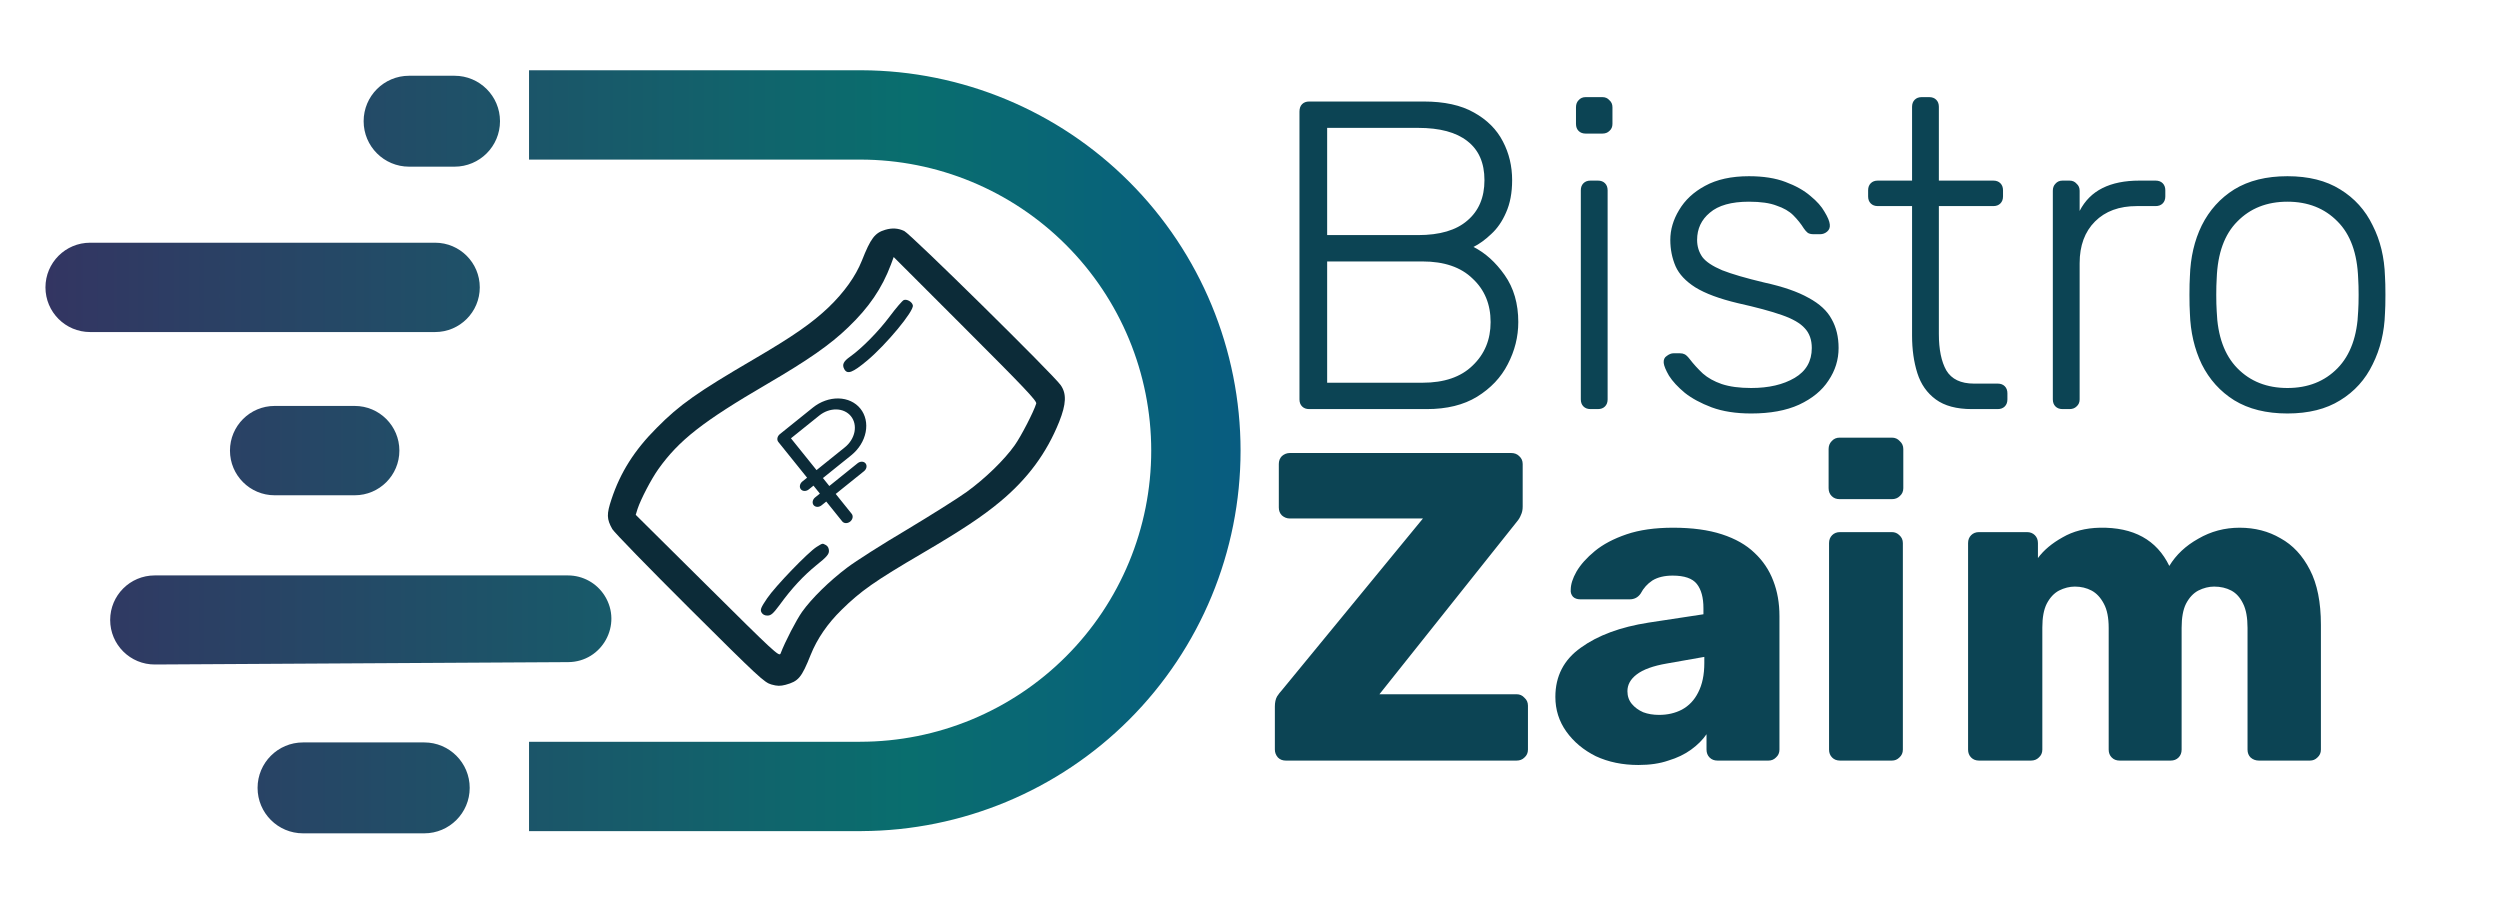 <svg width="165" height="60" viewBox="0 0 165 60" fill="none" xmlns="http://www.w3.org/2000/svg">
<path d="M86.403 27C86.21 27 86.055 26.942 85.939 26.826C85.823 26.71 85.765 26.555 85.765 26.362V7.367C85.765 7.154 85.823 6.99 85.939 6.874C86.055 6.758 86.21 6.7 86.403 6.7H93.972C95.325 6.7 96.427 6.942 97.278 7.425C98.148 7.908 98.786 8.546 99.192 9.339C99.598 10.112 99.801 10.963 99.801 11.891C99.801 12.722 99.666 13.438 99.395 14.037C99.144 14.617 98.815 15.091 98.409 15.458C98.022 15.825 97.636 16.106 97.249 16.299C98.022 16.686 98.709 17.304 99.308 18.155C99.907 19.006 100.207 20.04 100.207 21.258C100.207 22.225 99.975 23.153 99.511 24.042C99.066 24.912 98.39 25.627 97.481 26.188C96.592 26.729 95.49 27 94.175 27H86.403ZM87.592 25.26H93.885C95.316 25.26 96.418 24.883 97.191 24.129C97.984 23.375 98.38 22.418 98.38 21.258C98.38 20.079 97.984 19.122 97.191 18.387C96.418 17.633 95.316 17.256 93.885 17.256H87.592V25.26ZM87.592 15.516H93.595C95.026 15.516 96.108 15.197 96.843 14.559C97.597 13.921 97.974 13.032 97.974 11.891C97.974 10.75 97.597 9.89 96.843 9.31C96.108 8.73 95.026 8.44 93.595 8.44H87.592V15.516ZM104.972 27C104.779 27 104.624 26.942 104.508 26.826C104.392 26.71 104.334 26.555 104.334 26.362V12.558C104.334 12.365 104.392 12.21 104.508 12.094C104.624 11.978 104.779 11.92 104.972 11.92H105.465C105.659 11.92 105.813 11.978 105.929 12.094C106.045 12.21 106.103 12.365 106.103 12.558V26.362C106.103 26.555 106.045 26.71 105.929 26.826C105.813 26.942 105.659 27 105.465 27H104.972ZM104.653 8.817C104.46 8.817 104.305 8.759 104.189 8.643C104.073 8.527 104.015 8.372 104.015 8.179V7.077C104.015 6.884 104.073 6.729 104.189 6.613C104.305 6.478 104.46 6.41 104.653 6.41H105.755C105.949 6.41 106.103 6.478 106.219 6.613C106.355 6.729 106.422 6.884 106.422 7.077V8.179C106.422 8.372 106.355 8.527 106.219 8.643C106.103 8.759 105.949 8.817 105.755 8.817H104.653ZM115.576 27.29C114.571 27.29 113.701 27.155 112.966 26.884C112.251 26.613 111.661 26.294 111.197 25.927C110.733 25.54 110.385 25.163 110.153 24.796C109.941 24.429 109.825 24.148 109.805 23.955C109.786 23.742 109.854 23.588 110.008 23.491C110.163 23.375 110.308 23.317 110.443 23.317H110.878C110.994 23.317 111.091 23.336 111.168 23.375C111.265 23.414 111.381 23.52 111.516 23.694C111.768 24.023 112.058 24.342 112.386 24.651C112.715 24.941 113.131 25.173 113.633 25.347C114.155 25.521 114.803 25.608 115.576 25.608C116.736 25.608 117.693 25.386 118.447 24.941C119.201 24.496 119.578 23.839 119.578 22.969C119.578 22.428 119.424 21.993 119.114 21.664C118.824 21.335 118.322 21.045 117.606 20.794C116.891 20.543 115.924 20.282 114.706 20.011C113.488 19.721 112.551 19.373 111.893 18.967C111.255 18.561 110.82 18.097 110.588 17.575C110.356 17.034 110.24 16.454 110.24 15.835C110.24 15.158 110.434 14.501 110.82 13.863C111.207 13.206 111.777 12.674 112.531 12.268C113.305 11.843 114.271 11.63 115.431 11.63C116.379 11.63 117.181 11.756 117.838 12.007C118.515 12.258 119.066 12.568 119.491 12.935C119.917 13.283 120.226 13.631 120.419 13.979C120.632 14.327 120.748 14.607 120.767 14.82C120.787 15.013 120.729 15.168 120.593 15.284C120.458 15.4 120.303 15.458 120.129 15.458H119.694C119.54 15.458 119.414 15.429 119.317 15.371C119.221 15.294 119.134 15.197 119.056 15.081C118.863 14.772 118.631 14.482 118.36 14.211C118.09 13.94 117.722 13.728 117.258 13.573C116.814 13.399 116.205 13.312 115.431 13.312C114.271 13.312 113.411 13.554 112.85 14.037C112.29 14.501 112.009 15.1 112.009 15.835C112.009 16.26 112.125 16.637 112.357 16.966C112.589 17.275 113.024 17.565 113.662 17.836C114.3 18.087 115.228 18.358 116.446 18.648C117.684 18.919 118.66 19.257 119.375 19.663C120.091 20.05 120.593 20.514 120.883 21.055C121.193 21.596 121.347 22.234 121.347 22.969C121.347 23.742 121.125 24.458 120.68 25.115C120.255 25.772 119.607 26.304 118.737 26.71C117.887 27.097 116.833 27.29 115.576 27.29ZM130.14 27C129.134 27 128.342 26.787 127.762 26.362C127.182 25.937 126.776 25.357 126.544 24.622C126.312 23.887 126.196 23.066 126.196 22.157V13.602H123.934C123.74 13.602 123.586 13.544 123.47 13.428C123.354 13.312 123.296 13.157 123.296 12.964V12.558C123.296 12.365 123.354 12.21 123.47 12.094C123.586 11.978 123.74 11.92 123.934 11.92H126.196V7.048C126.196 6.855 126.254 6.7 126.37 6.584C126.486 6.468 126.64 6.41 126.834 6.41H127.327C127.52 6.41 127.675 6.468 127.791 6.584C127.907 6.7 127.965 6.855 127.965 7.048V11.92H131.561C131.754 11.92 131.909 11.978 132.025 12.094C132.141 12.21 132.199 12.365 132.199 12.558V12.964C132.199 13.157 132.141 13.312 132.025 13.428C131.909 13.544 131.754 13.602 131.561 13.602H127.965V22.041C127.965 23.066 128.129 23.868 128.458 24.448C128.806 25.028 129.415 25.318 130.285 25.318H131.851C132.044 25.318 132.199 25.376 132.315 25.492C132.431 25.608 132.489 25.763 132.489 25.956V26.362C132.489 26.555 132.431 26.71 132.315 26.826C132.199 26.942 132.044 27 131.851 27H130.14ZM136.125 27C135.931 27 135.777 26.942 135.661 26.826C135.545 26.71 135.487 26.555 135.487 26.362V12.587C135.487 12.394 135.545 12.239 135.661 12.123C135.777 11.988 135.931 11.92 136.125 11.92H136.589C136.782 11.92 136.937 11.988 137.053 12.123C137.188 12.239 137.256 12.394 137.256 12.587V13.921C137.604 13.244 138.106 12.742 138.764 12.413C139.421 12.084 140.233 11.92 141.2 11.92H142.273C142.466 11.92 142.621 11.978 142.737 12.094C142.853 12.21 142.911 12.365 142.911 12.558V12.964C142.911 13.157 142.853 13.312 142.737 13.428C142.621 13.544 142.466 13.602 142.273 13.602H141.026C139.866 13.602 138.947 13.94 138.271 14.617C137.594 15.294 137.256 16.212 137.256 17.372V26.362C137.256 26.555 137.188 26.71 137.053 26.826C136.937 26.942 136.782 27 136.589 27H136.125ZM150.971 27.29C149.579 27.29 148.409 27 147.462 26.42C146.534 25.84 145.819 25.047 145.316 24.042C144.833 23.037 144.572 21.915 144.533 20.678C144.514 20.388 144.504 19.982 144.504 19.46C144.504 18.938 144.514 18.532 144.533 18.242C144.572 16.985 144.833 15.864 145.316 14.878C145.819 13.873 146.534 13.08 147.462 12.5C148.409 11.92 149.579 11.63 150.971 11.63C152.363 11.63 153.523 11.92 154.451 12.5C155.398 13.08 156.114 13.873 156.597 14.878C157.1 15.864 157.37 16.985 157.409 18.242C157.428 18.532 157.438 18.938 157.438 19.46C157.438 19.982 157.428 20.388 157.409 20.678C157.37 21.915 157.1 23.037 156.597 24.042C156.114 25.047 155.398 25.84 154.451 26.42C153.523 27 152.363 27.29 150.971 27.29ZM150.971 25.608C152.324 25.608 153.426 25.173 154.277 24.303C155.128 23.433 155.582 22.176 155.64 20.533C155.659 20.243 155.669 19.885 155.669 19.46C155.669 19.035 155.659 18.677 155.64 18.387C155.582 16.724 155.128 15.468 154.277 14.617C153.426 13.747 152.324 13.312 150.971 13.312C149.618 13.312 148.516 13.747 147.665 14.617C146.814 15.468 146.36 16.724 146.302 18.387C146.283 18.677 146.273 19.035 146.273 19.46C146.273 19.885 146.283 20.243 146.302 20.533C146.36 22.176 146.814 23.433 147.665 24.303C148.516 25.173 149.618 25.608 150.971 25.608Z" fill="#0C4454"/>
<path d="M84.866 50.199C84.653 50.199 84.479 50.132 84.344 49.996C84.209 49.842 84.141 49.668 84.141 49.474V46.632C84.141 46.362 84.189 46.139 84.286 45.965C84.402 45.791 84.499 45.666 84.576 45.588L93.914 34.22H85.127C84.934 34.22 84.76 34.153 84.605 34.017C84.47 33.882 84.402 33.708 84.402 33.495V30.624C84.402 30.412 84.47 30.238 84.605 30.102C84.76 29.967 84.934 29.899 85.127 29.899H99.743C99.956 29.899 100.13 29.967 100.265 30.102C100.42 30.238 100.497 30.412 100.497 30.624V33.437C100.497 33.65 100.458 33.834 100.381 33.988C100.323 34.143 100.236 34.288 100.12 34.423L91.043 45.82H100.091C100.304 45.82 100.478 45.898 100.613 46.052C100.768 46.188 100.845 46.362 100.845 46.574V49.474C100.845 49.687 100.768 49.861 100.613 49.996C100.478 50.132 100.304 50.199 100.091 50.199H84.866ZM108.135 50.489C107.091 50.489 106.154 50.296 105.322 49.909C104.51 49.503 103.863 48.962 103.379 48.285C102.896 47.609 102.654 46.845 102.654 45.994C102.654 44.622 103.215 43.539 104.336 42.746C105.458 41.934 106.946 41.383 108.802 41.093L112.427 40.542V40.136C112.427 39.44 112.282 38.909 111.992 38.541C111.702 38.174 111.171 37.99 110.397 37.99C109.856 37.99 109.411 38.097 109.063 38.309C108.735 38.522 108.474 38.812 108.28 39.179C108.106 39.431 107.865 39.556 107.555 39.556H104.307C104.095 39.556 103.93 39.498 103.814 39.382C103.698 39.247 103.65 39.092 103.669 38.918C103.669 38.57 103.795 38.174 104.046 37.729C104.317 37.265 104.723 36.811 105.264 36.366C105.806 35.922 106.502 35.554 107.352 35.264C108.203 34.974 109.228 34.829 110.426 34.829C111.683 34.829 112.756 34.974 113.645 35.264C114.535 35.554 115.25 35.96 115.791 36.482C116.352 37.004 116.768 37.623 117.038 38.338C117.309 39.034 117.444 39.808 117.444 40.658V49.474C117.444 49.687 117.367 49.861 117.212 49.996C117.077 50.132 116.913 50.199 116.719 50.199H113.355C113.143 50.199 112.969 50.132 112.833 49.996C112.698 49.861 112.63 49.687 112.63 49.474V48.459C112.379 48.827 112.041 49.165 111.615 49.474C111.19 49.784 110.687 50.025 110.107 50.199C109.547 50.393 108.889 50.489 108.135 50.489ZM109.498 47.183C110.059 47.183 110.562 47.067 111.006 46.835C111.47 46.584 111.828 46.207 112.079 45.704C112.35 45.182 112.485 44.535 112.485 43.761V43.355L110.02 43.79C109.112 43.945 108.445 44.187 108.019 44.515C107.613 44.825 107.41 45.192 107.41 45.617C107.41 45.946 107.507 46.226 107.7 46.458C107.894 46.69 108.145 46.874 108.454 47.009C108.764 47.125 109.112 47.183 109.498 47.183ZM121.442 50.199C121.229 50.199 121.055 50.132 120.92 49.996C120.785 49.861 120.717 49.687 120.717 49.474V35.844C120.717 35.632 120.785 35.458 120.92 35.322C121.055 35.187 121.229 35.119 121.442 35.119H124.864C125.057 35.119 125.222 35.187 125.357 35.322C125.512 35.458 125.589 35.632 125.589 35.844V49.474C125.589 49.687 125.512 49.861 125.357 49.996C125.222 50.132 125.057 50.199 124.864 50.199H121.442ZM121.413 32.944C121.2 32.944 121.026 32.877 120.891 32.741C120.756 32.606 120.688 32.432 120.688 32.219V29.638C120.688 29.426 120.756 29.252 120.891 29.116C121.026 28.962 121.2 28.884 121.413 28.884H124.864C125.077 28.884 125.251 28.962 125.386 29.116C125.541 29.252 125.618 29.426 125.618 29.638V32.219C125.618 32.432 125.541 32.606 125.386 32.741C125.251 32.877 125.077 32.944 124.864 32.944H121.413ZM130.618 50.199C130.405 50.199 130.231 50.132 130.096 49.996C129.96 49.861 129.893 49.687 129.893 49.474V35.844C129.893 35.632 129.96 35.458 130.096 35.322C130.231 35.187 130.405 35.119 130.618 35.119H133.779C133.991 35.119 134.165 35.187 134.301 35.322C134.436 35.458 134.504 35.632 134.504 35.844V36.83C134.89 36.308 135.432 35.854 136.128 35.467C136.824 35.061 137.645 34.849 138.593 34.829C140.816 34.791 142.343 35.632 143.175 37.352C143.619 36.618 144.257 36.018 145.089 35.554C145.92 35.071 146.829 34.829 147.815 34.829C148.82 34.829 149.719 35.061 150.512 35.525C151.324 35.97 151.971 36.666 152.455 37.613C152.938 38.541 153.18 39.75 153.18 41.238V49.474C153.18 49.687 153.102 49.861 152.948 49.996C152.812 50.132 152.648 50.199 152.455 50.199H149.091C148.878 50.199 148.694 50.132 148.54 49.996C148.404 49.861 148.337 49.687 148.337 49.474V41.441C148.337 40.765 148.24 40.233 148.047 39.846C147.853 39.44 147.592 39.15 147.264 38.976C146.935 38.802 146.558 38.715 146.133 38.715C145.785 38.715 145.437 38.802 145.089 38.976C144.76 39.15 144.489 39.44 144.277 39.846C144.083 40.233 143.987 40.765 143.987 41.441V49.474C143.987 49.687 143.919 49.861 143.784 49.996C143.648 50.132 143.474 50.199 143.262 50.199H139.898C139.685 50.199 139.511 50.132 139.376 49.996C139.24 49.861 139.173 49.687 139.173 49.474V41.441C139.173 40.765 139.066 40.233 138.854 39.846C138.641 39.44 138.37 39.15 138.042 38.976C137.713 38.802 137.346 38.715 136.94 38.715C136.592 38.715 136.244 38.802 135.896 38.976C135.567 39.15 135.296 39.44 135.084 39.846C134.89 40.233 134.794 40.755 134.794 41.412V49.474C134.794 49.687 134.716 49.861 134.562 49.996C134.426 50.132 134.252 50.199 134.04 50.199H130.618Z" fill="#0C4454"/>
<path fill-rule="evenodd" clip-rule="evenodd" d="M56.872 4.637H56.77H34.916V10.532H56.77V10.533C61.865 10.533 66.751 12.557 70.354 16.16C73.957 19.762 75.981 24.649 75.981 29.744C75.981 34.839 73.957 39.726 70.354 43.329C66.751 46.932 61.865 48.956 56.77 48.956V48.957H34.916V54.853H56.872V54.852C63.494 54.825 69.839 52.182 74.523 47.498C79.232 42.789 81.877 36.403 81.877 29.744C81.877 23.085 79.232 16.699 74.523 11.991C69.839 7.306 63.494 4.664 56.872 4.637V4.637ZM24 8C24 6.343 25.343 5 27 5H30C31.657 5 33 6.343 33 8C33 9.657 31.657 11 30 11H27C25.343 11 24 9.657 24 8ZM17 52C17 50.343 18.343 49 20 49H28C29.657 49 31 50.343 31 52C31 53.657 29.657 55 28 55H20C18.343 55 17 53.657 17 52ZM28.717 16.019C30.345 16.019 31.665 17.339 31.665 18.967C31.665 20.595 30.345 21.915 28.717 21.915H5.948C4.32 21.915 3 20.595 3 18.967C3 17.339 4.32 16.019 5.948 16.019H28.717ZM23.411 26.792C25.039 26.792 26.359 28.112 26.359 29.74C26.359 31.368 25.039 32.688 23.411 32.688H18.126C16.497 32.688 15.178 31.368 15.178 29.74C15.178 28.112 16.497 26.792 18.126 26.792H23.411ZM7.271 40.918C7.271 39.294 8.587 37.978 10.21 37.978H37.486C38.469 37.978 39.384 38.484 39.908 39.317C41.102 41.216 39.745 43.687 37.502 43.7L10.227 43.857C8.597 43.866 7.271 42.548 7.271 40.918Z" fill="url(#paint0_linear_1894_1774)"/>
<path d="M58.428 15.166C57.741 15.368 57.468 15.722 56.882 17.207C56.468 18.238 55.72 19.288 54.69 20.279C53.588 21.329 52.335 22.198 49.759 23.704C46.03 25.887 44.858 26.705 43.342 28.241C41.877 29.706 40.948 31.171 40.362 32.939C40.028 33.94 40.038 34.253 40.412 34.92C40.543 35.142 42.847 37.507 45.535 40.184C50.072 44.701 50.446 45.044 50.91 45.176C51.304 45.287 51.496 45.287 51.85 45.196C52.699 44.964 52.901 44.731 53.507 43.215C53.932 42.154 54.629 41.144 55.538 40.255C56.811 39.002 57.731 38.355 60.924 36.486C63.49 34.98 64.814 34.101 65.996 33.121C67.835 31.596 69.078 29.898 69.907 27.837C70.371 26.665 70.402 25.988 70.008 25.422C69.573 24.775 60.095 15.439 59.681 15.247C59.277 15.055 58.873 15.034 58.428 15.166ZM68.391 26.634C68.229 27.17 67.391 28.797 66.966 29.393C66.279 30.363 65.016 31.585 63.804 32.464C63.218 32.889 61.429 34.01 59.833 34.97C58.226 35.92 56.468 37.042 55.922 37.456C54.74 38.345 53.568 39.497 52.941 40.376C52.568 40.902 51.82 42.336 51.517 43.135C51.426 43.357 51.072 43.023 46.687 38.669L41.958 33.98L42.079 33.586C42.291 32.95 42.979 31.626 43.453 30.959C44.818 29.049 46.374 27.827 50.668 25.321C53.366 23.744 54.811 22.734 55.983 21.602C57.357 20.289 58.216 19.016 58.802 17.459L58.984 16.964L63.723 21.703C67.573 25.553 68.442 26.462 68.391 26.634Z" fill="#0C2B38"/>
<path d="M59.652 19.803C59.561 19.834 59.137 20.329 58.722 20.884C57.975 21.885 56.873 22.996 56.105 23.542C55.671 23.845 55.56 24.067 55.721 24.36C55.923 24.734 56.267 24.603 57.237 23.794C58.49 22.744 60.329 20.531 60.248 20.157C60.208 19.924 59.854 19.723 59.652 19.803ZM53.903 36.092C53.347 36.435 51.175 38.688 50.639 39.476C50.215 40.103 50.164 40.234 50.255 40.416C50.336 40.558 50.467 40.628 50.649 40.628C50.881 40.628 51.023 40.507 51.437 39.951C52.256 38.82 53.034 37.991 53.892 37.294C54.549 36.769 54.711 36.587 54.711 36.364C54.711 36.193 54.64 36.051 54.519 35.98C54.266 35.849 54.317 35.839 53.903 36.092Z" fill="#0C2B38"/>
<path d="M53.651 26.9L51.47 28.654C51.387 28.721 51.33 28.812 51.311 28.909C51.292 29.005 51.313 29.098 51.369 29.167L53.268 31.528L52.956 31.778C52.873 31.845 52.816 31.936 52.798 32.032C52.779 32.129 52.8 32.222 52.855 32.291C52.911 32.361 52.998 32.401 53.096 32.403C53.194 32.406 53.295 32.369 53.378 32.303L53.69 32.052L54.111 32.577L53.8 32.828C53.717 32.894 53.66 32.985 53.641 33.081C53.623 33.178 53.643 33.271 53.699 33.34C53.755 33.41 53.842 33.45 53.94 33.453C54.038 33.455 54.139 33.419 54.222 33.352L54.533 33.102L55.588 34.413C55.644 34.482 55.73 34.523 55.828 34.525C55.926 34.527 56.028 34.491 56.111 34.425C56.193 34.358 56.25 34.267 56.269 34.17C56.288 34.074 56.267 33.981 56.211 33.912L55.157 32.6L57.026 31.097C57.109 31.03 57.166 30.939 57.185 30.843C57.203 30.747 57.183 30.653 57.127 30.584C57.071 30.514 56.984 30.474 56.886 30.472C56.788 30.47 56.687 30.506 56.604 30.572L54.735 32.076L54.313 31.551L56.182 30.048C56.678 29.649 57.02 29.101 57.133 28.523C57.247 27.946 57.122 27.388 56.786 26.97C56.45 26.553 55.932 26.311 55.344 26.298C54.756 26.285 54.147 26.502 53.651 26.9ZM55.76 29.523L53.891 31.027L52.203 28.928L54.073 27.425C54.403 27.159 54.809 27.015 55.201 27.023C55.593 27.032 55.939 27.193 56.163 27.471C56.387 27.75 56.47 28.122 56.395 28.507C56.319 28.892 56.091 29.257 55.76 29.523Z" fill="#0C2B38"/>
<defs>
<linearGradient id="paint0_linear_1894_1774" x1="81.877" y1="29.643" x2="3" y2="29.643" gradientUnits="userSpaceOnUse">
<stop stop-color="#085C80"/>
<stop offset="0.278" stop-color="#096E6E"/>
<stop offset="1" stop-color="#333562"/>
</linearGradient>
</defs>
</svg>
